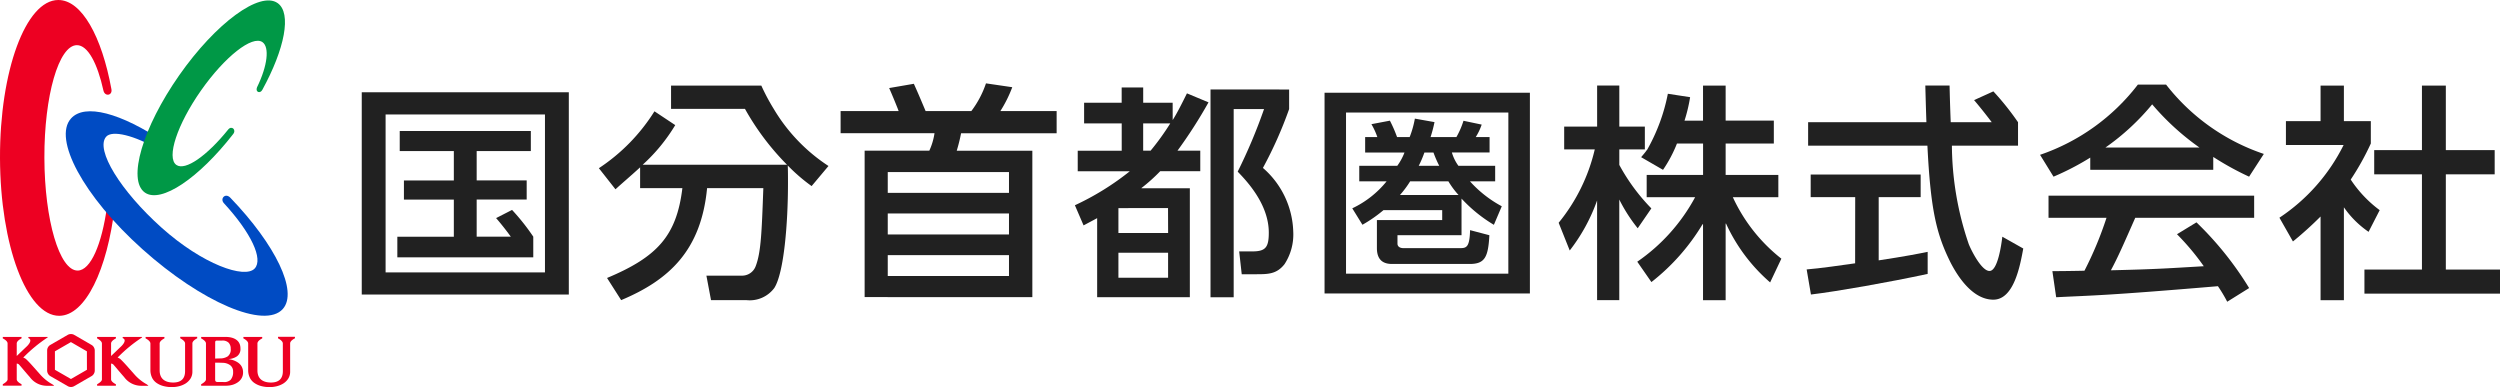<svg xmlns="http://www.w3.org/2000/svg" width="168.459" height="26.089" viewBox="0 0 168.459 26.089"><defs><style>.cls-1{fill:#ed0022;}.cls-2{fill:#004bc3;}.cls-3{fill:#009846;}.cls-4{fill:#212121;}</style></defs><g id="レイヤー_2" data-name="レイヤー 2"><g id="レイヤー_1-2" data-name="レイヤー 1"><path class="cls-1" d="M6.325,23.4a.416.416,0,0,0-.154-.156l-1.178-.682a.442.442,0,0,0-.212-.053.434.434,0,0,0-.213.054l-1.179.681a.434.434,0,0,0-.212.367v1.363a.444.444,0,0,0,.212.368l1.18.68a.43.43,0,0,0,.212.055.422.422,0,0,0,.212-.055l1.179-.68a.414.414,0,0,0,.153-.157.42.42,0,0,0,.06-.211V23.613a.423.423,0,0,0-.06-.211m-.467,1.515-1.077.622L3.7,24.917V23.674l1.078-.623,1.077.623Z"/><path class="cls-1" d="M9.906,25.907a3.082,3.082,0,0,1-.867-.7c-.436-.491-.651-.745-.916-1a.534.534,0,0,0-.2-.111,9.725,9.725,0,0,1,1.616-1.335c.042-.024.055-.056,0-.056H8.314a.047.047,0,0,0-.03.087s.31.091-.081.51l-.718.688v-.845c0-.189.324-.34.324-.34v-.1H6.544v.1s.324.153.324.34v2.424c0,.154-.324.323-.324.323v.1H7.809v-.1s-.324-.155-.324-.326V24.5a.23.23,0,0,1,.173.085c.176.2.357.428.709.826a1.424,1.424,0,0,0,1.125.584H9.9c.116,0,.13-.012,0-.083"/><path class="cls-1" d="M3.549,25.907a3.092,3.092,0,0,1-.866-.7c-.438-.491-.651-.745-.917-1a.534.534,0,0,0-.2-.111A9.771,9.771,0,0,1,3.18,22.758c.043-.024.055-.056,0-.056H1.958a.048.048,0,0,0-.031.087s.31.091-.08.51l-.719.688v-.845c0-.189.323-.34.323-.34v-.1H.188v.1s.323.153.323.34v2.424c0,.154-.323.323-.323.323v.1H1.451v-.1s-.323-.155-.323-.326V24.5a.228.228,0,0,1,.172.085c.177.2.359.428.71.826a1.425,1.425,0,0,0,1.125.584h.413c.116,0,.131-.012,0-.083"/><path class="cls-1" d="M19.06,25.012c0,.51-.276.764-.8.764-.5,0-.913-.21-.913-.813V23.145c0-.193.323-.343.323-.343v-.1H16.4v.1s.323.156.323.343v1.816a1.138,1.138,0,0,0,.135.535.919.919,0,0,0,.269.3,1.444,1.444,0,0,0,.448.211,2.154,2.154,0,0,0,.609.077,1.934,1.934,0,0,0,.448-.054,1.574,1.574,0,0,0,.444-.179,1.077,1.077,0,0,0,.344-.334.867.867,0,0,0,.131-.478v-1.9c0-.194.323-.343.323-.343v-.1h-1.14v.1s.324.162.324.343Z"/><path class="cls-1" d="M12.471,25.012c0,.51-.277.764-.8.764-.5,0-.913-.21-.913-.813V23.145c0-.193.322-.343.322-.343v-.1H9.811v.1s.324.156.324.343v1.816a1.163,1.163,0,0,0,.135.535.933.933,0,0,0,.27.3,1.423,1.423,0,0,0,.448.211,2.151,2.151,0,0,0,.608.077,1.928,1.928,0,0,0,.448-.054,1.568,1.568,0,0,0,.445-.179,1.1,1.1,0,0,0,.344-.334.876.876,0,0,0,.131-.478v-1.9c0-.194.324-.343.324-.343v-.1H12.146v.1s.325.162.325.343Z"/><path class="cls-1" d="M16.277,24.685a.818.818,0,0,0-.246-.257,1.383,1.383,0,0,0-.339-.163,1.932,1.932,0,0,0-.316-.069,1.131,1.131,0,0,0,.59-.184.6.6,0,0,0,.236-.539c0-.564-.48-.77-1-.77H13.555v.1s.324.157.324.34v2.424c0,.158-.324.324-.324.324v.1h1.676a1.632,1.632,0,0,0,.418-.056,1.2,1.2,0,0,0,.362-.166.862.862,0,0,0,.267-.28.762.762,0,0,0,.1-.4.786.786,0,0,0-.1-.4M14.5,23.059a.1.1,0,0,1,.109-.109h.352a.578.578,0,0,1,.444.142.564.564,0,0,1,.141.408.571.571,0,0,1-.2.512.921.921,0,0,1-.505.14c-.086,0-.252.007-.343.011ZM15.532,25.6a.635.635,0,0,1-.506.14h-.355c-.115,0-.174-.03-.174-.174V24.44h.253c.066,0,.14,0,.234.008a.863.863,0,0,1,.535.168.52.52,0,0,1,.188.434.776.776,0,0,1-.175.553"/><path class="cls-1" d="M7.213,13.915c-.35,2.552-1.105,4.315-1.984,4.317-1.222,0-2.225-3.394-2.238-7.589s.968-7.6,2.192-7.6c.727,0,1.377,1.2,1.787,3.062.1.426.62.333.538-.094C6.858,2.449,5.5-.006,3.925,0,1.739.008-.018,4.775,0,10.652S1.805,21.287,3.991,21.28c1.76-.006,3.242-3.094,3.743-7.366.053-.368-.463-.4-.521,0"/><path class="cls-2" d="M15.529,13.332c-.339-.367-.727.049-.443.359,1.85,2.011,2.661,3.77,2.077,4.4-.665.721-3.511-.275-6.273-2.748S6.413,10.09,7.147,9.219c.4-.475,1.924-.094,3.532.851.487.317.8-.2.426-.474-2.975-2-5.4-2.644-6.322-1.61-1.218,1.36.81,5.219,4.814,8.806s8.24,5.39,9.457,4.032c1.054-1.177-.495-4.34-3.525-7.492"/><path class="cls-3" d="M18.707.208c-1.193-.837-4.165,1.343-6.633,4.868s-3.506,7.061-2.311,7.9c1.086.758,3.636-.97,5.946-3.939.238-.291-.1-.6-.335-.306-1.421,1.766-2.891,2.8-3.488,2.384-.688-.482.052-2.726,1.654-5.01S17,2.357,17.687,2.84c.478.336.35,1.576-.369,3.045-.128.324.213.447.359.168C19.186,3.3,19.667.881,18.707.208"/><path class="cls-4" d="M79.02,8.09c.284-.444.612-1.094.961-1.8l1.453.607a31.629,31.629,0,0,1-2.091,3.256h1.536v1.383h-2.7a11.549,11.549,0,0,1-1.262,1.132v.02h3.259v7.34H73.93V14.7l-.915.488-.585-1.357a18.118,18.118,0,0,0,3.7-2.291H72.621l0-1.383h2.964V8.314H73.051V6.924h2.531V5.894h1.451V6.924h1.985Zm-3.657,5.933V15.7h3.349l-.006-1.679Zm0,3.007,0,1.684H78.71l0-1.683Zm1.668-8.716v1.84h.5a17.018,17.018,0,0,0,1.326-1.84Zm9.835-2.283V7.35A27.5,27.5,0,0,1,85.1,11.315a5.9,5.9,0,0,1,2.044,4.3,3.656,3.656,0,0,1-.589,2.186c-.532.674-1.1.675-1.905.678l-.978,0L83.5,16.941l.886,0c.9,0,1.113-.278,1.11-1.286C85.486,13.743,84,12.189,83.4,11.566A35.918,35.918,0,0,0,85.176,7.35H83.13V20.029H81.569v-14Z"/><path class="cls-4" d="M58.262,20.019V10.153h4.359a4.279,4.279,0,0,0,.349-1.176H56.643V7.482h3.91c-.1-.276-.419-1.051-.638-1.549l1.664-.287c.223.5.308.685.791,1.836h3.084a6.564,6.564,0,0,0,.985-1.865l1.771.259a8.611,8.611,0,0,1-.8,1.606H71.2v1.5H64.761a11.817,11.817,0,0,1-.293,1.176h5.095v9.866Zm1.558-7.025h8.169v-1.4H59.82Zm0,2.806h8.169V14.385H59.82Zm0,2.8h8.169V17.191H59.82Z"/><path class="cls-4" d="M91.989,10.279V9.238h.822a4.782,4.782,0,0,0-.4-.871l1.246-.236a9.105,9.105,0,0,1,.483,1.107h.847a6.4,6.4,0,0,0,.352-1.245l1.323.235a9.006,9.006,0,0,1-.266,1.01h1.741a5.441,5.441,0,0,0,.478-1.1l1.226.258a3.935,3.935,0,0,1-.4.84h.932v1.037H97.832a2.949,2.949,0,0,0,.441.9h2.477v1.044h-1.7a7.869,7.869,0,0,0,2.145,1.682l-.532,1.25a9.75,9.75,0,0,1-2.18-1.768V15.85H94.167v.564c0,.214.183.306.4.306h3.825c.427,0,.636-.07.667-1.212l1.3.342c-.077,1.479-.306,1.937-1.327,1.937H93.817c-.4,0-1.036-.092-1.036-1.067V14.83h4.4v-.671H93.225a9.23,9.23,0,0,1-1.419.986l-.685-1.108a6.587,6.587,0,0,0,2.315-1.82H91.592V11.174h2.56a3.83,3.83,0,0,0,.487-.895Zm6.292,2.859a5.67,5.67,0,0,1-.684-.92H95.021a6.692,6.692,0,0,1-.685.92Zm-2.3-2.859a6.9,6.9,0,0,1-.383.895h1.384a7.54,7.54,0,0,1-.389-.895Z"/><path class="cls-4" d="M103.09,6.248H89.253V19.775H103.09Zm-1.453,12.193H90.7V7.585h10.939Z"/><path class="cls-4" d="M38.329,6.217H24.376v13.63H38.329ZM36.722,18.355H25.983V7.711H36.722Z"/><path class="cls-4" d="M34.506,14.144l-1.077.552c.33.376.7.85.991,1.251h-2.3v-2.5h3.37v-1.29h-3.37V10.179H35.77V8.829H26.935v1.35h3.646v1.982H27.218v1.29h3.363v2.5H26.774v1.387h9.16V15.947a14.734,14.734,0,0,0-1.428-1.8"/><path class="cls-4" d="M55.826,11.185a11.766,11.766,0,0,1-3.689-3.847A13.944,13.944,0,0,1,51.3,5.766H45.218V7.338H50.2A17.307,17.307,0,0,0,53.032,11.1H43.306A11.829,11.829,0,0,0,45.5,8.43L44.1,7.5a12.577,12.577,0,0,1-3.746,3.834l1.119,1.422c.494-.454.927-.81,1.66-1.48v1.4h2.848c-.389,3.224-1.7,4.64-5.076,6.055l.951,1.493c3.223-1.353,5.388-3.341,5.79-7.548h3.79c-.108,2.962-.156,4.314-.511,5.249a.977.977,0,0,1-.952.649H47.6l.311,1.65h2.383a2.063,2.063,0,0,0,1.884-.822c.652-1.029.919-4.373.919-7.049,0-.49,0-.84-.014-1.2a11.774,11.774,0,0,0,1.607,1.386Z"/><path class="cls-4" d="M134.924,15.95c-.064.542-.309,2.309-.865,2.309-.536,0-1.227-1.378-1.4-1.816a20.866,20.866,0,0,1-1.133-6.629h4.456V8.236a18.554,18.554,0,0,0-1.662-2.079l-1.3.589c.32.371.808.981,1.191,1.49h-2.764c-.031-.75-.058-1.568-.078-2.471h-1.634c.023.9.047,1.719.073,2.471h-7.97V9.814h8.038c.215,4.348.611,5.979,1.571,7.9.366.7,1.381,2.479,2.871,2.479,1.384,0,1.8-2.266,2.017-3.447Z"/><path class="cls-4" d="M125.005,17.743c-.74.107-2.46.353-3.266.412l.289,1.691c1.82-.22,5.258-.827,7.865-1.389V16.971c-.6.123-1.535.306-3.3.573V13.283h2.828V11.762h-7.411v1.521h3Z"/><path class="cls-4" d="M151.555,19.41a22.125,22.125,0,0,0-3.55-4.427l-1.312.8a16.685,16.685,0,0,1,1.806,2.156c-2.367.137-3.095.2-6.261.274.476-.876.89-1.832,1.642-3.535h8.013V13.185H138.037v1.491h3.907a24.154,24.154,0,0,1-1.486,3.566c-.736.018-1.836.029-2.161.029l.255,1.758c2.479-.126,3.277-.1,10.9-.744a9.959,9.959,0,0,1,.626,1.047Z"/><path class="cls-4" d="M152.545,10.372A14.005,14.005,0,0,1,145.958,5.7h-1.9a14.013,14.013,0,0,1-6.592,4.732l.908,1.473a17.95,17.95,0,0,0,2.475-1.285v.824h8.288v-.869a19.589,19.589,0,0,0,2.415,1.33ZM141.873,9.94a15.729,15.729,0,0,0,3.148-2.909,17.075,17.075,0,0,0,3.185,2.909Z"/><path class="cls-4" d="M110.986,10.1a12.5,12.5,0,0,0,1.4-3.782l1.5.23a10.549,10.549,0,0,1-.378,1.583h1.248V5.766h1.524V8.128h3.247V9.674h-3.247v2.115h3.551v1.5h-3.066a11.262,11.262,0,0,0,3.27,4.141l-.757,1.6a11.66,11.66,0,0,1-2.972-3.965h-.026v5.163h-1.524V15.107h-.03a14.231,14.231,0,0,1-3.448,3.9l-.953-1.372a12.4,12.4,0,0,0,3.9-4.349h-3.266v-1.5h3.8V9.671H113a8.93,8.93,0,0,1-.94,1.773l-1.474-.852c.118-.146.224-.253.4-.5"/><path class="cls-4" d="M109.115,11.109V10.068h1.721V8.529h-1.721V5.765H107.62V8.532H105.4v1.536h2.061a12.178,12.178,0,0,1-2.433,4.943l.746,1.868a12.029,12.029,0,0,0,1.844-3.372v6.716h1.495V13.445a10.758,10.758,0,0,0,1.242,1.936l.919-1.339a13.046,13.046,0,0,1-2.161-2.933"/><polygon class="cls-4" points="164.809 18.164 164.809 11.747 168.1 11.747 168.1 10.115 164.809 10.115 164.809 5.768 163.199 5.768 163.199 10.115 159.983 10.115 159.983 11.747 163.199 11.747 163.199 18.164 159.324 18.164 159.324 19.786 168.459 19.786 168.459 18.164 164.809 18.164"/><path class="cls-4" d="M158.4,12.1a17.505,17.505,0,0,0,1.355-2.431V8.163H157.94V5.769h-1.572V8.163h-2.334V9.77h3.887a12.594,12.594,0,0,1-4.325,4.9l.91,1.6a23.809,23.809,0,0,0,1.862-1.681V20.23h1.572V13.968a6.469,6.469,0,0,0,1.663,1.654l.749-1.461A8.143,8.143,0,0,1,158.4,12.1"/></g></g></svg>